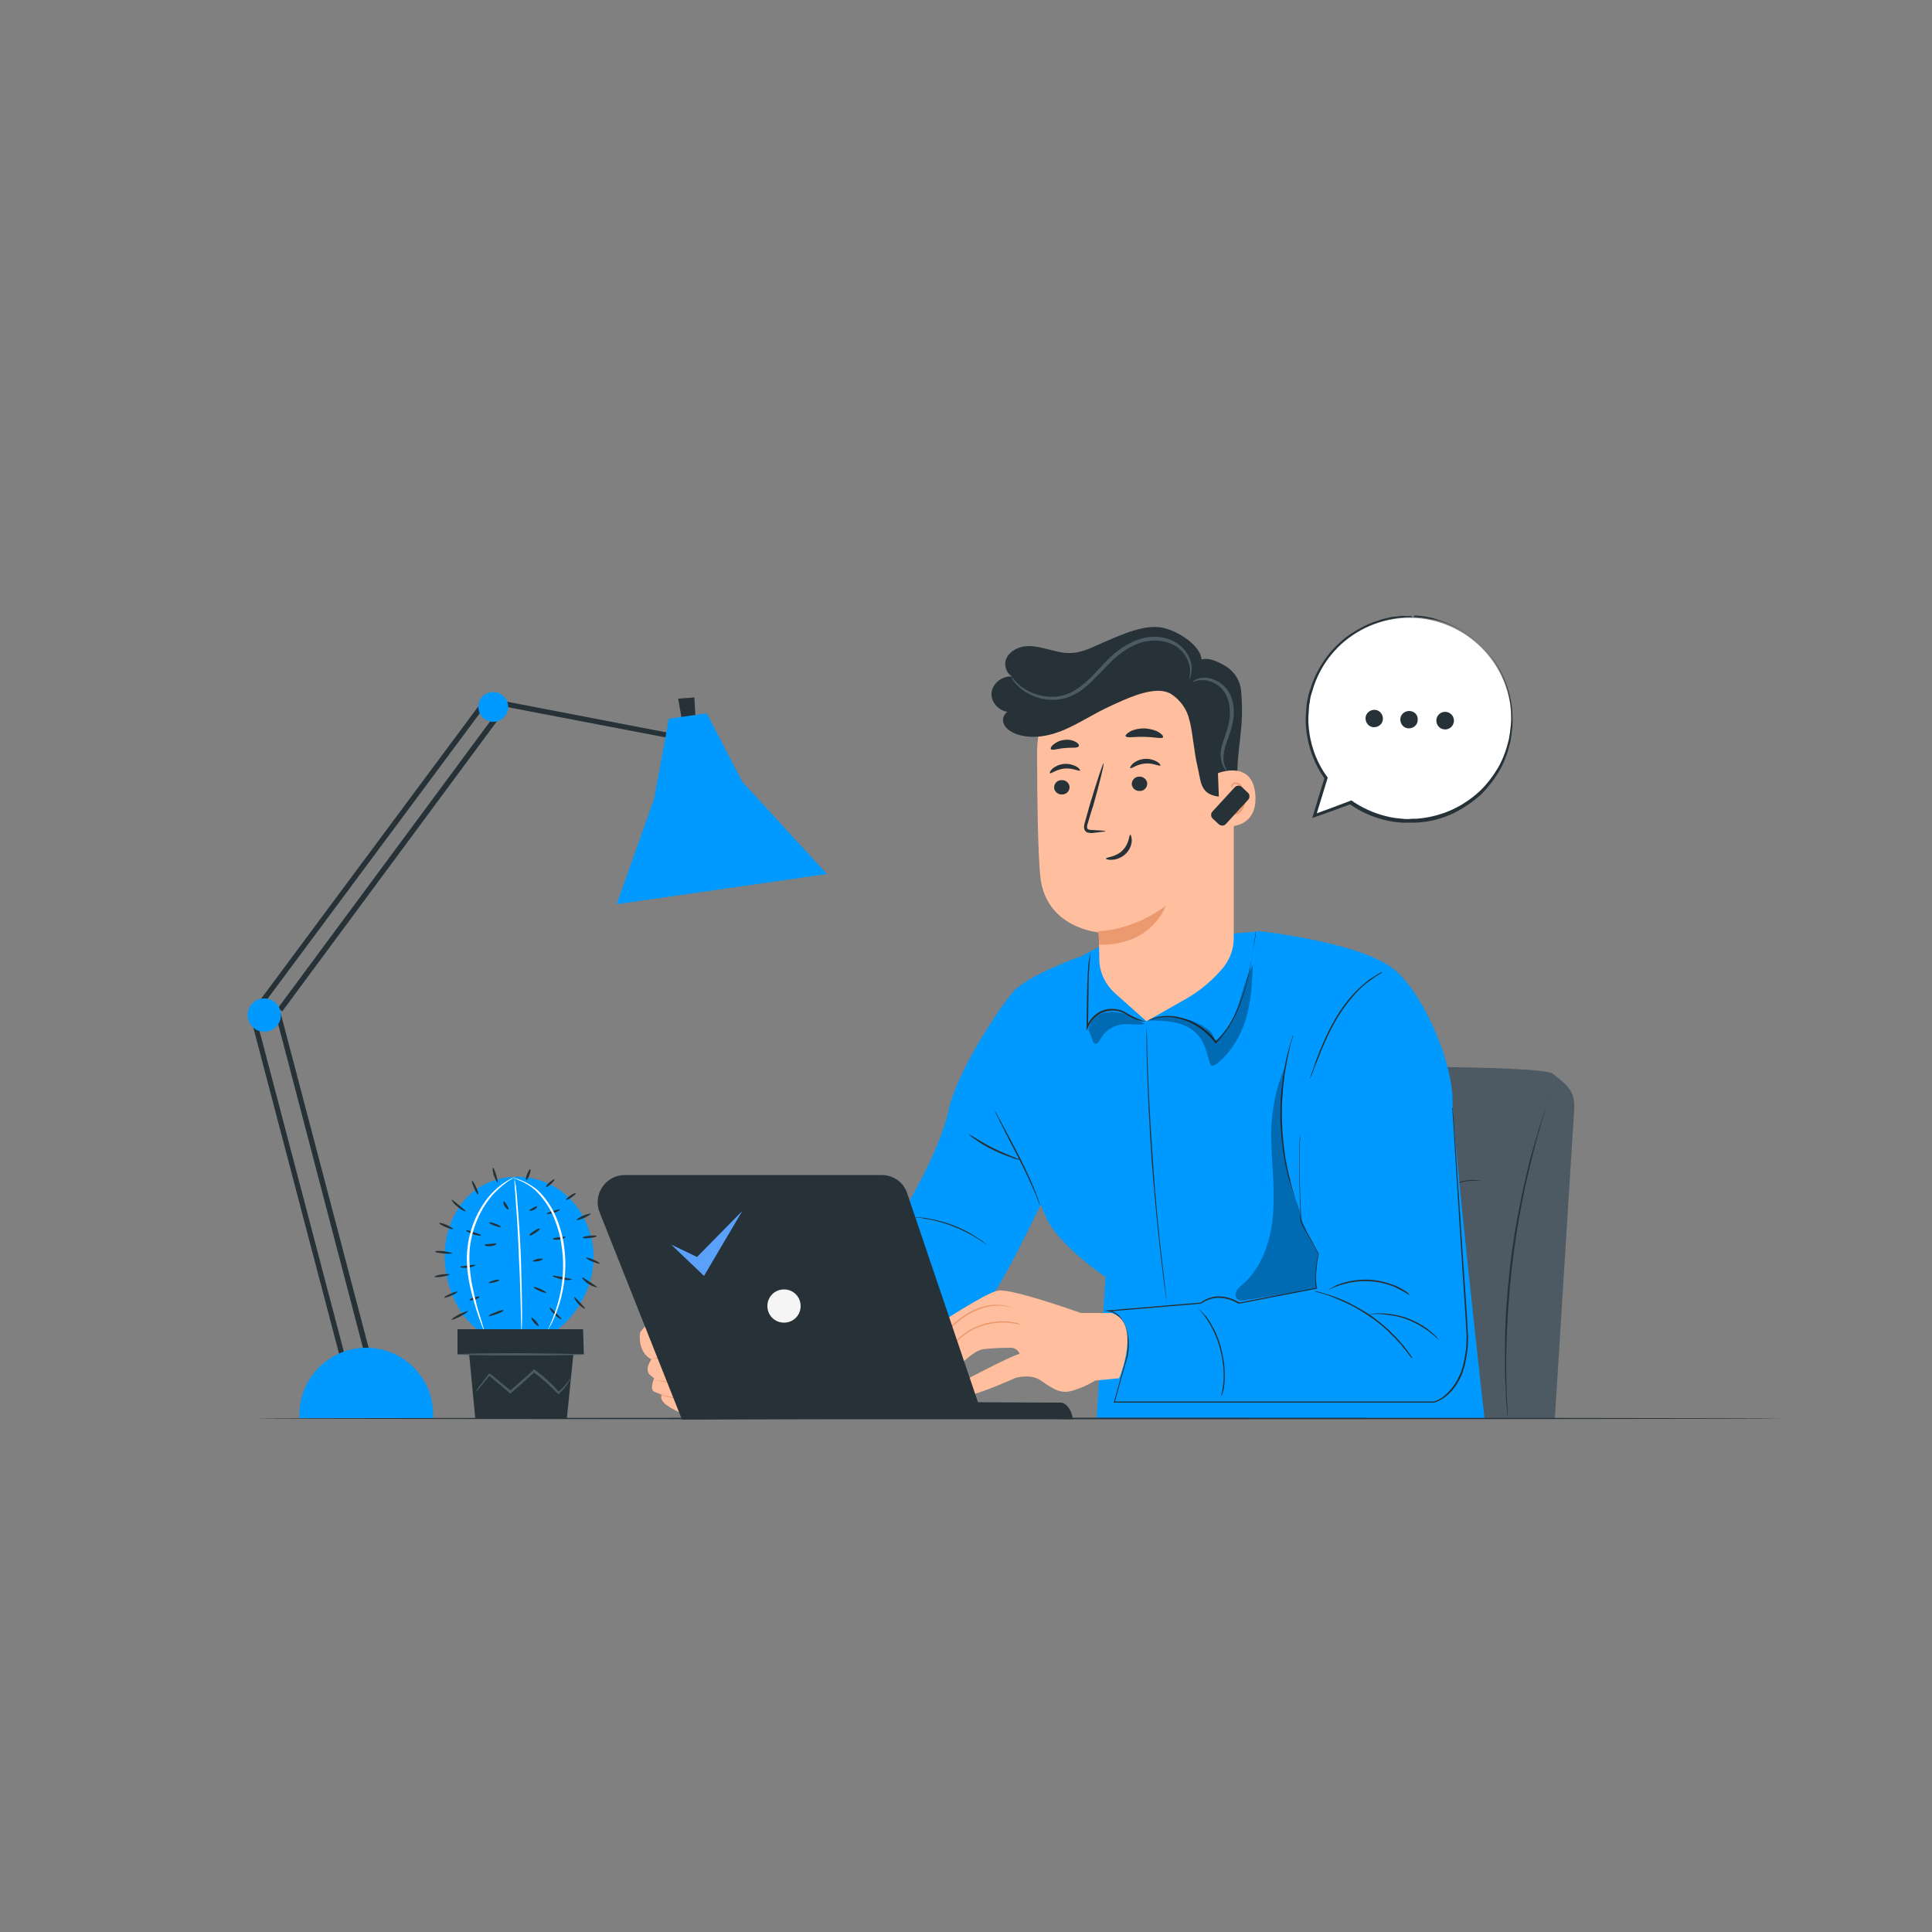 <?xml version="1.0" encoding="UTF-8"?> <!-- Generator: Adobe Illustrator 25.0.1, SVG Export Plug-In . SVG Version: 6.00 Build 0) --> <svg xmlns="http://www.w3.org/2000/svg" xmlns:xlink="http://www.w3.org/1999/xlink" x="0px" y="0px" viewBox="0 0 500 500" style="enable-background:new 0 0 500 500;" xml:space="preserve"><rect x="0" y="0" width="500" height="500" fill="#808080" stroke="none"/> <style type="text/css"> .st0{fill:#EFEFEF;} .st1{opacity:0.7;fill:#EFEFEF;} .st2{fill:#0099FF;} .st3{fill:none;stroke:#263238;stroke-width:0.827;stroke-miterlimit:10;} .st4{fill:#263238;} .st5{opacity:0.2;clip-path:url(#XMLID_4_);} .st6{fill:#FFFFFF;stroke:#263238;stroke-width:1.22;stroke-linecap:round;stroke-linejoin:round;stroke-miterlimit:10;} .st7{fill:#0099FF;stroke:#263238;stroke-width:1.22;stroke-linecap:round;stroke-linejoin:round;stroke-miterlimit:10;} .st8{opacity:0.2;clip-path:url(#XMLID_5_);} .st9{fill:none;stroke:#263238;stroke-width:1.22;stroke-linecap:round;stroke-linejoin:round;stroke-miterlimit:10;} .st10{fill:#EAEAEA;} .st11{fill:#DFDFDF;} .st12{fill:#F5F5F5;} .st13{opacity:0.5;} .st14{fill:#FAFAFA;} .st15{fill:#AA8776;} .st16{fill:#996552;} .st17{fill:#5697FB;} .st18{opacity:0.3;} .st19{opacity:0.2;} .st20{fill:#4D5A64;} .st21{opacity:0.4;} .st22{fill:#FFFFFF;} .st23{fill:#0E003B;} .st24{opacity:0.1;} .st25{fill:none;stroke:#263238;stroke-linecap:round;stroke-linejoin:round;stroke-miterlimit:10;} .st26{opacity:0.8;fill:#FFFFFF;} .st27{fill:none;stroke:#263238;stroke-linecap:round;stroke-linejoin:round;} .st28{fill:none;stroke:#263238;stroke-linecap:round;stroke-linejoin:round;stroke-dasharray:3.911,3.911;} .st29{fill:none;stroke:#263238;stroke-linecap:round;stroke-linejoin:round;stroke-dasharray:3.882,3.882;} .st30{fill:none;stroke:#263238;stroke-linecap:round;stroke-linejoin:round;stroke-dasharray:4.066,4.066;} .st31{fill:none;stroke:#263238;stroke-linecap:round;stroke-linejoin:round;stroke-miterlimit:10;stroke-dasharray:4,4;} .st32{fill:#FFFFFF;stroke:#263238;stroke-linecap:round;stroke-linejoin:round;stroke-miterlimit:10;} .st33{fill:#E8E8E8;} .st34{fill:#DDDDDD;} .st35{fill:#F7F8FF;} .st36{fill:#F1F2FD;} .st37{fill:#EAEBFC;} .st38{fill:#E3E5FB;} .st39{fill:#AEB2DE;} .st40{fill:#CCCFEE;} .st41{fill:url(#SVGID_1_);} .st42{fill:url(#SVGID_2_);} .st43{fill:url(#SVGID_3_);} .st44{fill:url(#SVGID_4_);} .st45{fill:url(#SVGID_5_);} .st46{fill:url(#SVGID_6_);} .st47{fill:url(#SVGID_7_);} .st48{fill:url(#SVGID_8_);} .st49{fill:url(#SVGID_9_);} .st50{fill:url(#SVGID_10_);} .st51{fill:url(#SVGID_11_);} .st52{fill:url(#SVGID_12_);} .st53{fill:url(#SVGID_13_);} .st54{fill:url(#SVGID_14_);} .st55{fill:url(#SVGID_15_);} .st56{fill:url(#SVGID_16_);} .st57{opacity:0.95;fill:#E3E5FB;enable-background:new ;} .st58{opacity:0.95;fill:#2E353A;enable-background:new ;} .st59{fill:url(#SVGID_17_);} .st60{fill:url(#SVGID_18_);} .st61{fill:url(#SVGID_19_);} .st62{fill:#525A64;} .st63{fill:#2E353A;} .st64{fill:url(#SVGID_20_);} .st65{fill:url(#SVGID_21_);} .st66{fill:url(#SVGID_22_);} .st67{fill:url(#SVGID_23_);} .st68{fill:#976DE9;} .st69{fill:#776DE9;} .st70{fill:#6675ED;} .st71{fill:url(#SVGID_24_);} .st72{fill:url(#SVGID_25_);} .st73{fill:#589CFB;} .st74{fill:url(#SVGID_26_);} .st75{fill:url(#SVGID_27_);} .st76{fill:#D7E9FD;} .st77{fill:#20366C;} .st78{fill:#FFBE9D;} .st79{fill:#EB996E;} .st80{fill:#5BA0FB;} </style> <g id="Background_Simple"> </g> <g id="Wallet"> </g> <g id="Card"> <g> <g> <g> <path class="st20" d="M309.8,285.1c0.8-5,5.2-8.8,10.3-8.8c22.2-0.3,78.7-0.8,81.8,1.6c3.8,3,5.8,4.5,5.5,9.3 c-0.3,4.4-5,79.9-5,79.9H296.5L309.8,285.1z"></path> </g> <g> <g> <path class="st4" d="M390.2,367.1c0,0,0-0.1,0-0.2c0-0.2,0-0.4-0.1-0.7c0-0.6-0.1-1.4-0.2-2.5c-0.1-1.1-0.2-2.4-0.2-4 c-0.1-1.6-0.2-3.3-0.2-5.3c0-1,0-2,0-3.1c0-1.1,0-2.2,0-3.3c0-2.3,0.1-4.8,0.2-7.4c0.3-5.2,0.8-10.9,1.6-16.8 c0.8-5.9,1.9-11.5,3-16.6c0.6-2.5,1.1-4.9,1.7-7.2c0.3-1.1,0.6-2.2,0.9-3.2c0.3-1,0.6-2,0.9-3c0.5-1.9,1.1-3.6,1.6-5.1 c0.5-1.5,0.9-2.8,1.3-3.8c0.4-1,0.6-1.8,0.8-2.4c0.1-0.3,0.2-0.5,0.2-0.6c0.1-0.1,0.1-0.2,0.1-0.2c0,0,0,0.1-0.1,0.2 c0,0.2-0.1,0.4-0.2,0.6c-0.2,0.6-0.5,1.4-0.8,2.4c-0.4,1-0.8,2.3-1.2,3.8c-0.5,1.5-1,3.2-1.5,5.1c-0.3,0.9-0.5,1.9-0.8,3 c-0.3,1-0.5,2.1-0.8,3.2c-0.6,2.2-1.1,4.6-1.7,7.2c-1.1,5.1-2.1,10.7-2.9,16.6c-0.8,5.9-1.3,11.6-1.6,16.8 c-0.1,2.6-0.3,5-0.3,7.3c0,1.2-0.1,2.3-0.1,3.3c0,1.1,0,2.1,0,3.1c0,2,0.1,3.7,0.1,5.3c0,1.6,0.1,2.9,0.2,4 c0.1,1.1,0.1,1.9,0.1,2.5c0,0.3,0,0.5,0,0.7C390.2,367,390.2,367.1,390.2,367.1z"></path> </g> </g> </g> <g> <g> <path class="st4" d="M330.7,314.3c0,0,0.1,0,0.2-0.1c0.1,0,0.3,0,0.5,0c0.4,0,1.1,0.3,1.5,0.9c0.5,0.6,0.6,1.7,0.2,2.6 c-0.2,0.5-0.6,0.9-1,1.2c-0.5,0.3-1,0.5-1.6,0.6c-0.6,0-1.2-0.1-1.7-0.4c-0.5-0.3-0.8-0.9-0.9-1.4c-0.2-1.1,0.2-2,0.8-2.5 c1.2-1,2.2-1,2.2-1C330.9,314.3,330.8,314.2,330.7,314.3c-0.1,0-0.3,0.1-0.5,0.2c-0.4,0.2-0.9,0.4-1.4,0.9 c-0.5,0.5-0.9,1.4-0.7,2.3c0.1,0.4,0.3,0.9,0.8,1.2c0.4,0.3,0.9,0.4,1.5,0.4c0.5,0,1.1-0.2,1.5-0.5c0.4-0.3,0.7-0.7,0.9-1.1 c0.4-0.8,0.4-1.8-0.1-2.4c-0.4-0.6-1-0.9-1.4-0.9C331,314.2,330.7,314.3,330.7,314.3z"></path> </g> <g> <path class="st4" d="M347.3,304.7c0,0.1-1.1-0.1-2.8,0c-1.7,0.2-4.1,0.8-6.3,2.3c-2.2,1.5-3.6,3.6-4.3,5.2 c-0.7,1.6-0.9,2.7-1,2.7c0,0,0-0.3,0.1-0.8c0.1-0.5,0.3-1.2,0.7-2c0.7-1.6,2.1-3.8,4.4-5.3c2.3-1.6,4.7-2.2,6.5-2.3 c0.9-0.1,1.6,0,2.1,0.1C347.1,304.6,347.3,304.7,347.3,304.7z"></path> </g> <g> <path class="st4" d="M316.6,324.3c0,0,0.1-0.2,0.2-0.5c0.2-0.3,0.5-0.8,0.9-1.3c0.9-1.1,2.4-2.3,4.4-3c2-0.7,4-0.6,5.3-0.3 c0.7,0.2,1.2,0.3,1.6,0.5c0.4,0.2,0.5,0.3,0.5,0.3c0,0.1-0.8-0.3-2.1-0.5c-1.3-0.2-3.2-0.3-5.2,0.4c-2,0.7-3.4,1.9-4.3,2.9 C317.1,323.6,316.7,324.4,316.6,324.3z"></path> </g> <g> <path class="st4" d="M337.1,327c0,0-0.5-0.2-1.1-0.8c-0.6-0.5-1.4-1.4-2.1-2.5c-0.7-1.1-1.1-2.1-1.4-2.9 c-0.2-0.8-0.3-1.3-0.3-1.3c0.1,0,0.6,2,1.9,4.1C335.5,325.6,337.2,326.9,337.1,327z"></path> </g> </g> <g> <g> <path class="st4" d="M366.5,315.2c0,0,0.1,0,0.2-0.1c0.1,0,0.3,0,0.5,0c0.4,0,1.1,0.3,1.5,0.9c0.5,0.6,0.6,1.7,0.2,2.6 c-0.2,0.5-0.6,0.9-1,1.2c-0.5,0.3-1,0.5-1.6,0.6c-0.6,0-1.2-0.1-1.7-0.4c-0.5-0.3-0.8-0.9-0.9-1.4c-0.2-1.1,0.2-2,0.8-2.5 c1.2-1,2.2-1,2.2-1C366.6,315.1,366.6,315.1,366.5,315.2c-0.1,0-0.3,0.1-0.5,0.2c-0.4,0.2-0.9,0.4-1.4,0.9 c-0.5,0.5-0.9,1.4-0.7,2.3c0.1,0.4,0.3,0.9,0.8,1.2c0.4,0.3,0.9,0.4,1.5,0.4c0.5,0,1.1-0.2,1.5-0.5c0.4-0.3,0.7-0.7,0.9-1.1 c0.4-0.8,0.4-1.8-0.1-2.4c-0.4-0.6-1-0.9-1.4-0.9C366.7,315.1,366.5,315.2,366.5,315.2z"></path> </g> <g> <path class="st4" d="M383.1,305.6c0,0.1-1.1-0.1-2.8,0c-1.7,0.2-4.1,0.8-6.3,2.3c-2.2,1.5-3.6,3.6-4.3,5.2 c-0.7,1.6-0.9,2.7-1,2.7c0,0,0-0.3,0.1-0.8c0.1-0.5,0.3-1.2,0.7-2c0.7-1.6,2.1-3.8,4.4-5.3c2.3-1.6,4.7-2.2,6.5-2.3 c0.9-0.1,1.6,0,2.1,0.1C382.8,305.5,383.1,305.5,383.1,305.6z"></path> </g> <g> <path class="st4" d="M352.4,325.2c0,0,0.1-0.2,0.2-0.5c0.2-0.3,0.5-0.8,0.9-1.3c0.9-1.1,2.4-2.3,4.4-3c2-0.7,4-0.6,5.3-0.3 c0.7,0.2,1.2,0.3,1.6,0.5c0.4,0.2,0.5,0.3,0.5,0.3c0,0.1-0.8-0.3-2.1-0.5c-1.3-0.2-3.2-0.3-5.2,0.4c-2,0.7-3.4,1.9-4.3,2.9 C352.8,324.5,352.4,325.3,352.4,325.2z"></path> </g> <g> <path class="st4" d="M372.9,327.9c0,0-0.5-0.2-1.1-0.8c-0.6-0.5-1.4-1.4-2.1-2.5c-0.7-1.1-1.1-2.1-1.4-2.9 c-0.2-0.8-0.3-1.3-0.3-1.3c0.1,0,0.6,2,1.9,4.1C371.3,326.5,372.9,327.8,372.9,327.9z"></path> </g> </g> </g> <g> <g> <g> <g> <g> <path class="st4" d="M94.7,349.6c-0.3,0-0.6-0.2-0.7-0.5L71.2,262c-0.1-0.4,0.1-0.7,0.5-0.8c0.4-0.1,0.7,0.1,0.8,0.5 l22.9,87.1c0.1,0.4-0.1,0.7-0.5,0.8C94.8,349.6,94.8,349.6,94.7,349.6z"></path> </g> </g> </g> <g> <g> <g> <path class="st4" d="M88.7,351.8c-0.3,0-0.6-0.2-0.7-0.5l-22.9-87.1c-0.1-0.4,0.1-0.7,0.5-0.8c0.4-0.1,0.7,0.1,0.8,0.5 l22.9,87.1c0.1,0.4-0.1,0.7-0.5,0.8C88.8,351.7,88.7,351.8,88.7,351.8z"></path> </g> </g> </g> <g> <g> <g> <polygon class="st4" points="67.9,260.3 66.8,259.5 125.5,180.5 179,190.8 178.8,192.1 126.1,182 "></polygon> </g> </g> </g> <g> <g> <g> <rect x="52.8" y="221.7" transform="matrix(0.595 -0.804 0.804 0.595 -137.745 171.447)" class="st4" width="97" height="1.4"></rect> </g> </g> </g> <g> <g> <g> <path class="st2" d="M124,184.2c0.7,2,2.9,3.1,4.9,2.4c2-0.7,3.1-2.9,2.4-4.9c-0.7-2-2.9-3.1-4.9-2.4 C124.4,179.9,123.3,182.1,124,184.2z"></path> </g> </g> </g> </g> </g> <g> <g> <polygon class="st4" points="176.5,186.4 175.5,180.8 179.7,180.5 180,185.9 "></polygon> </g> </g> <g> <g> <polyline class="st2" points="173.1,186 169.3,206.7 159.6,234 214,226.2 192.1,202.3 182.9,184.6 173.1,186 "></polyline> </g> </g> <g> <g> <g> <path class="st2" d="M64.1,262.7c0,2.4,1.9,4.3,4.3,4.3s4.3-1.9,4.3-4.3c0-2.4-1.9-4.3-4.3-4.3S64.1,260.3,64.1,262.7z"></path> </g> </g> </g> <g> <g> <g> <path class="st2" d="M77.5,367c0-0.3,0-0.6,0-0.9c0-9.5,7.7-17.3,17.3-17.3c9.5,0,17.3,7.7,17.3,17.3c0,0.3,0,0.6,0,0.9H77.5z"></path> </g> </g> </g> <g> <g> <path class="st78" d="M171.6,360.6c-0.2,0-1.1,1,0.2,2.4c1.3,1.5,9.1,5.5,10.5,3.1c1.4-2.4-2-4-2-4L171.6,360.6z"></path> <g> <g> <path class="st78" d="M180.1,358c0,0,8-0.9,11.3-0.5c3.6,0.5,7.3-1.3,9.6-3.8c2.2-2.5,2.8-5.7,2.8-5.7l5.1-3.6 c0,0,0.6-12.2-7.6-10.2l-9.5,0.3c0,0-18.6,3.1-21.5,5.4c0,0-3.5,3.4-4.5,4.7c-0.4,0.5-0.7,5.5,2.8,7.2c0,0-2.1,2.7-0.2,4.2 l0.9,0.7c0,0-1.2,2.7-0.1,3.4s10.1,3.5,12.6,1.7C184.4,360.2,181.5,358.2,180.1,358"></path> </g> </g> <g> <path class="st79" d="M170.1,351.5c0,0,0.4,0,1.1,0.1c0.7,0.1,1.7,0.2,2.9,0.3c0.6,0,1.3,0.1,2,0.1c0.7,0,1.5,0,2.3,0.1 c0.8,0.1,1.7,0.2,2.5,0.8c0.7,0.5,1.3,1.4,1.2,2.5c-0.1,0.5-0.4,1-0.7,1.3c-0.4,0.3-0.8,0.5-1.2,0.7c-0.9,0.3-1.7,0.4-2.5,0.5 c-1.6,0.1-3.1,0-4.3-0.1c-1.2-0.1-2.2-0.3-2.9-0.4c-0.7-0.1-1-0.2-1-0.2c0,0,0.4,0,1.1,0.1c0.7,0.1,1.7,0.2,2.9,0.3 c1.2,0.1,2.7,0.2,4.2,0c0.8-0.1,1.6-0.2,2.4-0.5c0.4-0.1,0.8-0.3,1.1-0.6c0.3-0.3,0.6-0.7,0.6-1.1c0.1-0.9-0.4-1.7-1.1-2.2 c-0.7-0.5-1.5-0.7-2.3-0.7c-0.8-0.1-1.6-0.1-2.3-0.1c-0.7,0-1.4-0.1-2-0.1c-1.2-0.1-2.2-0.3-2.9-0.4 C170.5,351.6,170.1,351.5,170.1,351.5z"></path> </g> <g> <path class="st79" d="M169.5,345.7c0,0,0.4,0,1,0.1c0.7,0.1,1.6,0.2,2.8,0.3c1.2,0.1,2.6,0.2,4.2,0.2c0.8,0,1.7,0,2.5,0.4 c0.4,0.2,0.8,0.6,1,1c0.2,0.5,0.2,1,0.1,1.4c-0.2,1-0.9,1.8-1.6,2.2c-0.8,0.5-1.6,0.7-2.4,0.8c-1.6,0.1-3.1-0.1-4.3-0.2 c-1.2-0.1-2.1-0.2-2.9-0.3c-0.7-0.1-1-0.1-1-0.2c0,0,0.4,0,1.1,0c0.7,0,1.7,0.1,2.9,0.2c1.2,0.1,2.7,0.3,4.2,0.1 c0.8-0.1,1.6-0.3,2.3-0.8c0.7-0.4,1.3-1.1,1.5-2c0.2-0.9-0.2-1.8-0.9-2.1c-0.7-0.4-1.6-0.3-2.4-0.4c-1.6,0-3.1-0.1-4.3-0.3 c-1.2-0.1-2.2-0.3-2.8-0.4C169.8,345.8,169.5,345.7,169.5,345.7z"></path> </g> <g> <path class="st79" d="M173.6,346.4c-0.1,0-0.3-0.7-0.7-1.5c-0.4-0.8-0.8-1.4-0.8-1.5c0.1-0.1,0.6,0.5,1.1,1.3 C173.6,345.6,173.7,346.4,173.6,346.4z"></path> </g> <g> <path class="st78" d="M198.2,334.8l-7.6-1c0,0-21.5-4.4-21.7-3.8c-0.2,0.6-1.3,0.8-0.5,3.1c0.8,2.3,13.2,4.3,13.7,5.1 c0.6,0.7,0.9,5,5.8,7c4.9,2,7.9,1.3,7.9,1.3"></path> <g> <path class="st79" d="M195.9,346.3c0,0-0.1,0-0.2,0c-0.1,0-0.3,0-0.5,0.1c-0.4,0-1.1,0.1-1.9,0c-0.8-0.1-1.8-0.2-3-0.5 c-1.1-0.3-2.4-0.7-3.7-1.5c-1.3-0.7-2.5-1.9-3.3-3.5c-0.4-0.8-0.7-1.7-1-2.5c0-0.1-0.1-0.2-0.1-0.3c0-0.1-0.1-0.1-0.2-0.1 c-0.2-0.1-0.4-0.2-0.7-0.2c-0.5-0.1-0.9-0.3-1.4-0.4c-1.9-0.5-3.9-1-5.9-1.6c-1-0.3-2.1-0.6-3.1-1c-0.5-0.2-1-0.4-1.5-0.7 c-0.2-0.1-0.5-0.3-0.7-0.5c-0.1-0.1-0.2-0.2-0.3-0.4c-0.1-0.1-0.1-0.3-0.1-0.4c-0.2-0.5-0.3-1.2-0.1-1.8 c0.1-0.3,0.3-0.6,0.5-0.8c0.1-0.1,0.2-0.2,0.2-0.3c0,0,0,0,0.1-0.1c0.1-0.1,0.1-0.1,0.1-0.1c0.1,0,0.1,0,0.1,0 c0.1,0,0.2,0,0.2,0c1.1,0.1,2.2,0.3,3.2,0.4c2.1,0.3,4.1,0.7,6,1.1c3.8,0.7,7.3,1.4,10.2,2c0.7,0.1,1.4,0.3,2.1,0.4 c0.7,0.1,1.3,0.2,1.9,0.3c1.2,0.2,2.2,0.3,3,0.4c0.8,0.1,1.4,0.2,1.9,0.3c0.2,0,0.4,0.1,0.5,0.1c0.1,0,0.2,0,0.2,0 c0,0-0.1,0-0.2,0c-0.1,0-0.3,0-0.5,0c-0.5-0.1-1.1-0.1-1.9-0.2c-0.8-0.1-1.8-0.2-3-0.4c-0.6-0.1-1.2-0.2-1.9-0.2 c-0.7-0.1-1.3-0.3-2.1-0.4c-2.9-0.6-6.4-1.2-10.2-2c-1.9-0.4-3.9-0.7-6-1.1c-1-0.2-2.1-0.4-3.2-0.4c-0.1,0-0.1,0-0.2,0 c0,0-0.1,0-0.1,0c0,0,0,0,0,0c0-0.1,0-0.1,0-0.1c0,0,0,0,0,0c0.3,0.1,0.1,0,0.1,0.1l0,0c-0.1,0.2-0.2,0.3-0.3,0.4 c-0.2,0.2-0.3,0.4-0.4,0.6c-0.1,0.5,0,1,0.1,1.6c0.1,0.3,0.2,0.5,0.3,0.7c0.2,0.2,0.4,0.3,0.6,0.5c0.5,0.3,1,0.5,1.5,0.7 c1,0.4,2,0.7,3.1,1c2,0.6,4,1.1,5.9,1.6c0.5,0.1,0.9,0.3,1.4,0.4c0.2,0.1,0.5,0.1,0.7,0.2c0.1,0,0.2,0.1,0.3,0.2 c0.1,0.1,0.1,0.2,0.2,0.3c0.3,0.9,0.6,1.7,1,2.5c0.8,1.5,2,2.7,3.2,3.4c1.3,0.7,2.5,1.1,3.7,1.5c1.1,0.3,2.1,0.5,2.9,0.6 c0.8,0.1,1.5,0.1,1.9,0.1c0.2,0,0.4,0,0.5,0C195.8,346.3,195.9,346.3,195.9,346.3z"></path> </g> </g> <g> <path class="st79" d="M177.8,357.6c0,0,0.3,0,0.8,0c0.5,0.1,1.2,0.2,2.1,0.6c0.4,0.2,0.9,0.4,1.3,0.8c0.4,0.3,0.9,0.8,1,1.5 c0.1,0.7-0.4,1.3-1,1.7c-0.6,0.4-1.3,0.4-2,0.4c-2.8-0.2-5.3-0.6-7-1c-0.9-0.2-1.6-0.5-2.1-0.6c-0.5-0.2-0.7-0.3-0.7-0.3 c0,0,0.3,0.1,0.8,0.2c0.5,0.1,1.2,0.3,2.1,0.5c1.8,0.4,4.2,0.8,7,0.9c0.7,0,1.3,0,1.9-0.4c0.5-0.3,0.9-0.9,0.8-1.4 c0-0.5-0.4-1-0.8-1.3c-0.4-0.3-0.8-0.6-1.2-0.8C178.9,357.7,177.8,357.7,177.8,357.6z"></path> </g> </g> <g> <path class="st2" d="M233.7,313.7c0,0,9.5-15.7,11.7-26c2.1-10.3,13.2-26.8,16.8-31c3.6-4.3,17.8-9.3,17.8-9.3l5.3-2.8L326,241 c0,0,27.1,2.9,35.3,10.3c8.2,7.5,14.6,24.6,14.6,33.2c0,8.6,8.3,82.7,8.3,82.7l-100.4-0.1l2.3-36.6c0,0-12.1-8.2-15.3-15.3 c-3.2-7.1-1.4-3.6-1.4-3.6s-11.4,24.2-15.3,27.1c-3.9,2.9-49.5,16.9-49.5,16.9l-6.2-23.9L233.7,313.7z"></path> </g> <g> <path class="st2" d="M352.3,254.3c-1.1,0.3-14.7,35.5-15.7,38.7c-1,3.2,0,23.3,0,23.3l4.5,8.3c0,0-1.3,6.1-0.3,8.9l-20.1,3.8 c0,0-5.1-3.5-9.9,0l-23.8,2c0,0,7,0.1,4.9,10.8c-2,10.5-3.6,12.8-3.6,12.8l83.5-1.9c0,0,9.3-0.5,7.9-18.3 c-1.4-17.8-5.4-67-5.4-67S368.2,249.4,352.3,254.3z"></path> </g> <g> <g> <path class="st4" d="M336.4,313.5c0,0-0.1-0.1-0.2-0.4c-0.1-0.3-0.3-0.7-0.5-1.3c-0.2-0.5-0.5-1.2-0.7-2 c-0.3-0.8-0.6-1.7-0.9-2.7c-0.3-1-0.6-2.1-0.9-3.3c-0.3-1.2-0.6-2.5-0.8-3.9c-0.5-2.8-0.8-5.8-1-9.1c-0.1-3.2,0-6.3,0.3-9.1 c0.2-1.4,0.3-2.7,0.5-3.9c0.1-0.6,0.2-1.2,0.3-1.8c0.1-0.6,0.2-1.1,0.3-1.6c0.2-1,0.5-2,0.7-2.8c0.2-0.8,0.4-1.5,0.6-2.1 c0.2-0.5,0.3-1,0.4-1.3c0.1-0.3,0.2-0.4,0.2-0.4c0,0,0,0.2-0.1,0.5c-0.1,0.3-0.2,0.8-0.4,1.3c-0.2,0.6-0.4,1.3-0.5,2.1 c-0.2,0.8-0.4,1.7-0.6,2.8c-0.1,0.5-0.2,1.1-0.3,1.6c-0.1,0.6-0.2,1.2-0.3,1.8c-0.2,1.2-0.3,2.5-0.5,3.9 c-0.2,2.8-0.4,5.8-0.2,9.1c0.1,3.2,0.5,6.3,0.9,9c0.3,1.4,0.5,2.7,0.8,3.9c0.3,1.2,0.6,2.3,0.8,3.3c0.3,1,0.6,1.9,0.8,2.7 c0.2,0.8,0.5,1.5,0.7,2c0.2,0.5,0.3,1,0.4,1.3C336.4,313.3,336.4,313.5,336.4,313.5z"></path> </g> </g> <g> <g> <path class="st4" d="M365.5,351.6c0,0-0.1-0.1-0.2-0.2c-0.2-0.2-0.3-0.4-0.6-0.7c-0.2-0.3-0.5-0.7-0.9-1.2 c-0.4-0.4-0.8-1-1.2-1.5c-0.5-0.5-1-1.1-1.6-1.7c-0.6-0.6-1.2-1.2-1.9-1.9c-1.4-1.3-3-2.6-4.8-3.8c-1.8-1.2-3.6-2.3-5.3-3.1 c-0.9-0.4-1.7-0.8-2.4-1.1c-0.8-0.3-1.5-0.6-2.2-0.9c-0.7-0.3-1.3-0.4-1.8-0.6c-0.5-0.2-1-0.3-1.4-0.4c-0.4-0.1-0.6-0.2-0.9-0.3 c-0.2-0.1-0.3-0.1-0.3-0.1c0,0,0.1,0,0.3,0c0.2,0.1,0.5,0.1,0.9,0.2c0.4,0.1,0.9,0.2,1.4,0.4c0.5,0.2,1.2,0.3,1.9,0.6 c0.7,0.2,1.4,0.5,2.2,0.8c0.8,0.3,1.6,0.7,2.5,1.1c1.7,0.9,3.5,1.9,5.4,3.1c1.8,1.3,3.4,2.6,4.8,3.9c0.7,0.7,1.3,1.3,1.9,1.9 c0.6,0.6,1.1,1.2,1.6,1.8c0.5,0.5,0.9,1.1,1.2,1.5c0.4,0.5,0.6,0.9,0.9,1.2c0.2,0.3,0.4,0.6,0.5,0.8 C365.4,351.5,365.5,351.6,365.5,351.6z"></path> </g> </g> <g> <g> <path class="st4" d="M372.5,346.9c0,0-0.8-0.8-2.2-1.9c-0.7-0.6-1.6-1.2-2.6-1.8c-1-0.6-2.2-1.2-3.5-1.7c-1.3-0.5-2.5-0.8-3.7-1 c-1.2-0.2-2.2-0.3-3.1-0.4c-1.8-0.1-2.9,0.1-2.9,0c0,0,0.3-0.1,0.8-0.1c0.3,0,0.6-0.1,0.9-0.1c0.4,0,0.8,0,1.2,0 c0.9,0,2,0.1,3.2,0.3c1.2,0.2,2.5,0.5,3.8,1c1.3,0.5,2.5,1.1,3.5,1.7c1,0.6,1.9,1.3,2.6,1.9c0.4,0.3,0.6,0.6,0.9,0.8 c0.3,0.2,0.5,0.5,0.6,0.7C372.4,346.7,372.5,346.9,372.5,346.9z"></path> </g> </g> <g> <g> <path class="st4" d="M364.8,335.2c0,0.1-1-0.7-2.8-1.6c-0.5-0.2-0.9-0.5-1.5-0.7c-0.5-0.2-1.1-0.4-1.8-0.6 c-1.3-0.4-2.7-0.6-4.2-0.7c-1.5-0.1-3,0-4.3,0.2c-0.7,0.1-1.3,0.2-1.8,0.4c-0.6,0.1-1.1,0.3-1.6,0.4c-1.9,0.6-3,1.3-3,1.2 c0,0,0.3-0.2,0.8-0.5c0.2-0.1,0.6-0.3,0.9-0.5c0.4-0.2,0.8-0.4,1.3-0.5c0.5-0.2,1-0.4,1.6-0.5c0.6-0.2,1.2-0.3,1.9-0.4 c1.3-0.2,2.8-0.3,4.4-0.2c1.5,0.1,3,0.4,4.3,0.8c0.6,0.2,1.2,0.4,1.8,0.6c0.6,0.2,1.1,0.5,1.5,0.7c0.5,0.2,0.8,0.5,1.2,0.7 c0.3,0.2,0.6,0.4,0.9,0.6C364.6,335,364.8,335.1,364.8,335.2z"></path> </g> </g> <g> <g> <path class="st4" d="M316,361.5c-0.1,0,0.4-1.3,0.6-3.6c0.1-1.1,0.1-2.5,0-3.9c-0.1-1.5-0.4-3.1-0.8-4.7c-0.4-1.7-1-3.2-1.6-4.5 c-0.6-1.3-1.3-2.5-1.9-3.4c-1.3-1.9-2.3-2.8-2.3-2.8c0,0,0.3,0.2,0.7,0.6c0.2,0.2,0.5,0.5,0.8,0.8c0.1,0.2,0.3,0.4,0.5,0.5 c0.2,0.2,0.3,0.4,0.5,0.7c0.7,0.9,1.3,2.1,2,3.4c0.6,1.4,1.2,2.9,1.6,4.6c0.4,1.7,0.7,3.3,0.8,4.8c0.1,1.5,0.1,2.8,0,4 c0,0.3-0.1,0.5-0.1,0.8c0,0.2-0.1,0.5-0.1,0.7c-0.1,0.4-0.2,0.8-0.3,1.1C316.1,361.2,316,361.5,316,361.5z"></path> </g> </g> <g> <g> <path class="st4" d="M302,337.4c0,0,0-0.1,0-0.2c0-0.1-0.1-0.3-0.1-0.5c-0.1-0.5-0.2-1.2-0.3-2.1c-0.3-1.8-0.6-4.5-1-7.8 c-0.8-6.6-1.7-15.7-2.5-25.8c-0.7-10.1-1.1-19.3-1.3-25.9c-0.1-3.3-0.1-6-0.1-7.9c0-0.9,0-1.6,0-2.1c0-0.2,0-0.4,0-0.6 c0-0.1,0-0.2,0-0.2c0,0,0,0.1,0,0.2c0,0.1,0,0.3,0,0.6c0,0.5,0,1.2,0.1,2.1c0.1,1.9,0.1,4.6,0.2,7.9c0.2,6.6,0.7,15.8,1.4,25.9 c0.7,10.1,1.6,19.2,2.4,25.8c0.4,3.3,0.7,5.9,0.9,7.8c0.1,0.9,0.2,1.6,0.2,2.1c0,0.2,0,0.4,0.1,0.6 C302,337.3,302,337.4,302,337.4z"></path> </g> </g> <g> <g> <path class="st4" d="M269.2,312.1c0,0-0.2-0.3-0.4-1c-0.3-0.6-0.6-1.6-1.1-2.7c-1-2.3-2.4-5.4-4.1-8.7c-1.7-3.3-3.3-6.3-4.4-8.6 c-0.6-1.1-1-2-1.3-2.6c-0.3-0.6-0.5-1-0.4-1c0,0,0.2,0.3,0.5,0.9c0.4,0.7,0.8,1.5,1.4,2.6c1.2,2.2,2.8,5.2,4.5,8.5 c1.7,3.4,3.1,6.5,4,8.8c0.5,1.2,0.8,2.1,1,2.7C269.1,311.7,269.2,312.1,269.2,312.1z"></path> </g> </g> <g> <g> <path class="st4" d="M264,300.2c0,0-0.2,0-0.6-0.1c-0.4-0.1-0.9-0.2-1.5-0.5c-1.3-0.4-3.1-1.1-4.9-2c-1.9-0.9-3.5-1.9-4.6-2.7 c-0.6-0.4-1-0.7-1.3-1c-0.3-0.2-0.5-0.4-0.4-0.4c0,0,0.7,0.4,1.9,1.1c1.1,0.7,2.8,1.7,4.6,2.6c1.8,0.9,3.6,1.6,4.8,2.1 C263.3,299.9,264.1,300.1,264,300.2z"></path> </g> </g> <g> <g> <path class="st4" d="M255.4,322.1c0,0-0.3-0.1-0.7-0.4c-0.4-0.3-1.1-0.7-1.8-1.2c-1.6-1-3.8-2.2-6.5-3.2c-2.6-1-5.1-1.6-7-1.9 c-0.9-0.2-1.7-0.3-2.2-0.3c-0.5-0.1-0.8-0.1-0.8-0.1c0,0,0.3,0,0.8,0c0.5,0,1.3,0.1,2.2,0.2c1.8,0.3,4.4,0.8,7,1.8 c2.7,1,4.9,2.2,6.5,3.3c0.8,0.5,1.4,0.9,1.8,1.3C255.2,321.9,255.4,322.1,255.4,322.1z"></path> </g> </g> <g> <g> <path class="st4" d="M324.9,241c0,0,0,0.2,0,0.5c0,0.4-0.1,0.9-0.2,1.5c-0.2,1.3-0.4,3.2-0.8,5.5c-0.4,2.3-0.9,5-1.8,8 c-0.9,3-2.1,6.2-4,9.2c-1,1.6-2.2,3-3.4,4.3l-0.1,0.1l-0.1-0.2c-1.7-2.3-3.9-4-6.1-5.1c-1.1-0.6-2.2-0.9-3.2-1.2 c-1-0.2-2-0.4-2.9-0.4c-1.8,0-3.2,0.3-4.2,0.6c-0.9,0.3-1.4,0.6-1.4,0.5c0,0,0.1-0.1,0.4-0.2c0.2-0.1,0.6-0.3,1.1-0.5 c0.9-0.4,2.4-0.7,4.2-0.7c0.9,0,1.9,0.1,3,0.4c1,0.3,2.2,0.6,3.3,1.2c2.2,1.1,4.5,2.8,6.2,5.1l-0.2,0c1.2-1.3,2.3-2.7,3.3-4.2 c1.9-3,3.1-6.2,4-9.1c0.9-2.9,1.4-5.7,1.9-7.9c0.4-2.3,0.7-4.2,0.9-5.4c0.1-0.6,0.2-1.1,0.2-1.5 C324.9,241.2,324.9,241,324.9,241z"></path> </g> </g> <g> <g> <path class="st4" d="M296.6,264.4c0,0-0.1,0-0.4,0c-0.2,0-0.6-0.1-1-0.2c-0.9-0.2-2.1-0.7-3.5-1.5c-0.7-0.4-1.4-0.8-2.3-1 c-0.9-0.2-1.9-0.2-2.9,0c-2,0.4-4,2-4.9,4.2l-0.4,0.9l0-1c0-0.2,0-0.5,0-0.8c0.1-5.1,0.1-9.7,0.3-13c0.1-1.7,0.2-3,0.4-3.9 c0.1-0.5,0.1-0.8,0.2-1.1c0.1-0.2,0.1-0.4,0.1-0.4c0,0-0.1,0.5-0.1,1.4c-0.1,0.9-0.2,2.3-0.3,3.9c-0.1,3.3-0.1,7.9-0.2,13 c0,0.3,0,0.5,0,0.8l-0.3-0.1c0.9-2.4,3-4,5.1-4.4c2.1-0.4,4.1,0.2,5.4,1.1c1.4,0.8,2.5,1.3,3.4,1.6 C296.2,264.4,296.6,264.4,296.6,264.4z"></path> </g> </g> <g> <g> <g> <g> <g> <g> <g> <g> <g> <g> <g> <g> <g> <path class="st78" d="M319.3,193.5l0,49.3c0,2.8-1,5.5-2.8,7.7l0,0c-2.8,3.3-6.1,6.1-9.9,8.2l-9.9,5.6l-8.2-7.3 c-2.4-2.2-3.9-5.2-4-8.5c-0.1-3.6-0.1-7.2-0.1-7.2s-13.9-1-15.2-14.7c-0.6-6.5-0.8-19.7-0.8-31.9 c0-13.9,10.6-25.6,24.5-26.7l0.4,0C307.5,167.5,319.3,179.1,319.3,193.5z"></path> </g> </g> </g> </g> </g> </g> </g> </g> <g> <g> <g> <g> <g> <g> <g> <g> <path class="st79" d="M284.2,241c0,0,8.8,0,17.5-6.6c0,0-3.4,10.3-17.2,10.1L284.2,241z"></path> </g> </g> </g> </g> </g> </g> </g> </g> </g> </g> </g> <g> <g> <g> <g> <g> <g> <g> <g> <g> <g> <g> <g> <g> <g> <path class="st4" d="M272.8,203.8c0,1,1,1.9,2.1,1.8c1.1,0,1.9-0.9,1.9-1.9c0-1-1-1.9-2.1-1.8 C273.6,201.9,272.8,202.8,272.8,203.8z"></path> </g> </g> </g> </g> </g> </g> </g> </g> <g> <g> <g> <g> <g> <g> <g> <g> <g> <path class="st4" d="M271.7,200.1c0.3,0.2,1.7-1,3.8-1.2c2.1-0.2,3.8,0.8,4,0.5c0.1-0.1-0.2-0.6-0.9-1 c-0.7-0.4-1.9-0.8-3.2-0.7c-1.3,0.1-2.4,0.7-3,1.2C271.8,199.5,271.6,200,271.7,200.1z"></path> </g> </g> </g> </g> </g> </g> </g> </g> </g> </g> <g> <g> <g> <g> <g> <g> <g> <g> <g> <path class="st4" d="M292.9,202.9c0,1,1,1.9,2.1,1.8c1.1,0,1.9-0.9,1.9-1.9c0-1-1-1.9-2.1-1.8 C293.7,201,292.9,201.9,292.9,202.9z"></path> </g> </g> </g> </g> </g> </g> </g> </g> <g> <g> <g> <g> <g> <g> <g> <g> <g> <path class="st4" d="M292.5,198.8c0.3,0.2,1.7-1,3.8-1.2c2.1-0.2,3.8,0.8,4,0.5c0.1-0.1-0.2-0.6-0.9-1 c-0.7-0.4-1.9-0.8-3.2-0.7c-1.3,0.1-2.4,0.7-3,1.2C292.6,198.2,292.4,198.7,292.5,198.8z"></path> </g> </g> </g> </g> </g> </g> </g> </g> </g> </g> <g> <g> <g> <g> <g> <g> <g> <g> <g> <path class="st4" d="M286.1,215.1c0-0.1-1.3-0.2-3.5-0.3c-0.5,0-1.1-0.1-1.2-0.4c-0.2-0.4,0-1,0.2-1.6 c0.4-1.3,0.8-2.8,1.3-4.2c1.7-6,2.9-11,2.7-11c-0.2-0.1-1.8,4.8-3.6,10.8c-0.4,1.5-0.8,2.9-1.2,4.3 c-0.2,0.6-0.4,1.4-0.1,2.1c0.2,0.4,0.6,0.7,1,0.7c0.4,0.1,0.7,0.1,0.9,0.1C284.8,215.3,286.2,215.2,286.1,215.1z"></path> </g> </g> </g> </g> </g> </g> </g> </g> </g> <g> <g> <g> <g> <g> <g> <g> <g> <g> <path class="st4" d="M292.5,216c-0.3,0-0.2,2.3-2,4.1c-1.8,1.8-4.3,1.7-4.3,2.1c0,0.1,0.6,0.4,1.6,0.3 c1,0,2.5-0.5,3.6-1.6c1.1-1.1,1.5-2.5,1.5-3.4C292.9,216.6,292.6,216,292.5,216z"></path> </g> </g> </g> </g> </g> </g> </g> </g> </g> </g> </g> </g> <g> <g> <g> <g> <g> <g> <g> <g> <path class="st4" d="M291.3,190.5c0.3,0.6,2.3,0.1,4.8,0.2c2.5,0,4.6,0.6,4.9,0.1c0.1-0.3-0.3-0.8-1.1-1.3 c-0.8-0.5-2.2-0.9-3.7-1c-1.5,0-2.8,0.3-3.7,0.8C291.6,189.8,291.2,190.3,291.3,190.5z"></path> </g> </g> </g> </g> </g> </g> </g> </g> <g> <g> <g> <g> <g> <g> <g> <g> <path class="st4" d="M272,193.9c0.4,0.4,1.8-0.2,3.6-0.3c1.7-0.2,3.3,0.1,3.6-0.5c0.1-0.3-0.1-0.7-0.8-1.1 c-0.7-0.4-1.8-0.7-3-0.5c-1.2,0.1-2.2,0.7-2.8,1.2C272,193.2,271.8,193.7,272,193.9z"></path> </g> </g> </g> </g> </g> </g> </g> </g> </g> </g> <g> <g> <path class="st4" d="M303.1,179.6C303.1,179.6,303.2,179.6,303.1,179.6c2.4,1.6,4.1,4,4.7,6.7c0,0.1,0,0.2,0.1,0.3 c0.9,3.9,1.1,7.9,2,11.7c0.9,3.9,0.7,6.8,4.6,7.7c2.4,0.6,4.5-0.8,5.4-2.2c0.3-0.5,0.3-1.2,0.3-1.8c-0.1-9.5,1.9-13.2,1-23.1 c-0.2-2.7-1.7-5.1-4-6.5c-2.2-1.3-4.9-2.6-7.1-1.4c-2.2,1.3-4.8,5.8-6.5,7.8"></path> </g> </g> <g> <g> <g> <g> <g> <g> <g> <g> <g> <path class="st78" d="M315.2,200.1c0.2-0.1,9.2-3.6,9.7,5.9c0.5,9.4-9.1,8-9.1,7.7 C315.7,213.3,315.2,200.1,315.2,200.1z"></path> </g> </g> </g> </g> </g> </g> </g> </g> <g> <g> <g> <g> <g> <g> <g> <g> <g> <path class="st79" d="M318.4,209.9c0,0,0.2,0.1,0.5,0.2c0.3,0.1,0.7,0.2,1.2,0c1-0.4,1.7-2,1.7-3.7 c0-0.9-0.2-1.7-0.6-2.3c-0.3-0.7-0.8-1.1-1.3-1.2c-0.5-0.1-0.8,0.2-0.9,0.5c-0.1,0.3,0,0.5-0.1,0.5 c0,0-0.2-0.1-0.2-0.5c0-0.2,0.1-0.4,0.3-0.6c0.2-0.2,0.5-0.3,0.9-0.3c0.7,0,1.4,0.6,1.8,1.4c0.4,0.7,0.7,1.6,0.7,2.6 c0,1.9-0.8,3.7-2.2,4.2c-0.7,0.2-1.2,0-1.5-0.2C318.5,210.1,318.4,209.9,318.4,209.9z"></path> </g> </g> </g> </g> </g> </g> </g> </g> </g> </g> <g> <g> <path class="st4" d="M310.6,172.4c2-4-4.8-8.8-9.5-9.9s-10.7,1.7-15.2,3.6c-2.8,1.2-5.6,2.8-8.7,2.9c-2.1,0.1-4.1-0.5-6.1-1 c-2-0.5-4.1-1-6.1-0.7c-2,0.3-4.1,1.6-4.7,3.5c-0.6,2,0.7,4.5,2.8,4.6c-2.7-1.2-6.3,1-6.5,4c-0.2,3,3.1,5.6,6,4.7 c-1.4-0.9-3.3,0.9-3,2.6c0.3,1.7,1.9,2.7,3.5,3.3c4.1,1.4,8.6,0.5,12.5-1.2c3.9-1.7,7.5-4.1,11.4-5.9c3.9-1.8,10.4-5,14.6-3.9 c3.1,0.8,5.4,4.2,7,3.3c1.6-0.9,2.4-2.7,2.6-4.5C311.4,176,311,174.2,310.6,172.4"></path> </g> </g> <g> <g> <g> <path class="st20" d="M261.9,175.3c0.1-0.1,0.5,0.7,1.6,1.7c1.1,1,2.9,2.3,5.5,2.9c2.5,0.7,5.9,0.7,8.9-1.1 c3.1-1.7,5.6-4.8,8.5-7.8c2.9-3,6.5-5.3,10.1-6c3.7-0.7,7.2,0.4,9.3,2.4c2.1,2,2.7,4.4,2.6,5.9c0,0.8-0.2,1.4-0.3,1.8 c-0.1,0.4-0.2,0.6-0.3,0.6c-0.1,0,0.2-0.8,0.2-2.3c-0.1-1.4-0.7-3.7-2.7-5.4c-1.9-1.7-5.2-2.7-8.7-2 c-3.4,0.6-6.8,2.9-9.6,5.8c-2.9,2.9-5.5,6.1-8.7,7.8c-3.3,1.8-6.9,1.8-9.5,1c-2.7-0.8-4.5-2.2-5.6-3.3 c-0.5-0.6-0.9-1-1.1-1.4C261.9,175.5,261.8,175.3,261.9,175.3z"></path> </g> </g> </g> <g> <g> <g> <path class="st20" d="M317.5,199.5c0,0-0.4-0.2-0.8-0.9c-0.4-0.7-0.8-1.9-0.8-3.4c0-3,2.4-6.5,2.4-10.7 c0-2.1-0.5-4.1-1.5-5.5c-1-1.5-2.5-2.3-3.7-2.7c-1.3-0.4-2.4-0.3-3.2-0.2c-0.7,0.2-1.1,0.4-1.2,0.3c0,0,0.3-0.4,1.1-0.7 c0.8-0.3,2-0.5,3.5-0.1c1.4,0.4,3.1,1.2,4.3,2.9c1.2,1.6,1.8,3.8,1.7,6c0,2.2-0.7,4.3-1.3,6.1c-0.7,1.8-1.2,3.3-1.3,4.7 C316.3,198,317.7,199.4,317.5,199.5z"></path> </g> </g> </g> </g> </g> <g> <path class="st4" d="M315.4,213.3l-1.5-1.4c-0.6-0.5-0.6-1.4-0.1-1.9l5.7-6.2c0.5-0.6,1.4-0.6,1.9-0.1l1.5,1.4 c0.6,0.5,0.6,1.4,0.1,1.9l-5.7,6.2C316.8,213.8,316,213.8,315.4,213.3z"></path> </g> <g> <g> <path class="st4" d="M376,286.6c0,0,0,0.1,0,0.4c0,0.3,0,0.6,0.1,1.1c0.1,1,0.2,2.4,0.3,4.3c0.3,3.8,0.6,9.3,1.1,16.3 c0.5,7,1,15.5,1.7,25.2c0.2,2.4,0.3,4.9,0.5,7.5c0.1,1.3,0.1,2.6,0.2,3.9c0.1,0.7,0,1.3,0,2c0,0.7,0,1.4-0.1,2 c-0.1,0.7-0.2,1.4-0.3,2c-0.1,0.7-0.3,1.4-0.4,2c-0.2,0.7-0.4,1.3-0.6,2c-0.3,0.6-0.5,1.3-0.9,1.9c-1.3,2.5-3.4,4.8-6.4,5.8l0,0 h0c-18.8,0-40.2,0-62.9,0c-6.8,0-13.4,0-19.9,0l-0.2,0l0.1-0.2c0.6-2.2,1.2-4.3,1.8-6.5c0.3-1.1,0.6-2.1,0.9-3.2 c0.3-1.1,0.6-2.1,0.7-3.2c0.3-2.1,0.1-4.3-0.6-6.3c-0.3-1-0.8-1.9-1.5-2.7c-0.7-0.8-1.6-1.4-2.6-1.5l-1.3-0.2l1.3-0.1 c8.3-0.7,16.3-1.4,23.8-2l-0.1,0c1.5-1.1,3.3-1.7,5.1-1.6c1.8,0.1,3.5,0.7,5,1.6l-0.1,0c7.3-1.4,14-2.7,20.1-3.8l-0.1,0.2 c-0.3-0.8-0.3-1.6-0.3-2.4c0-0.8,0-1.5,0.1-2.3c0.1-1.5,0.3-2.9,0.6-4.3l0,0.1c-1.6-3-3.1-5.8-4.5-8.3l0,0l0,0 c-0.3-7.4-0.4-13.3-0.4-17.2c0-2,0.1-3.5,0.2-4.6c0.1-0.5,0.1-0.9,0.2-1.2c0.1-0.3,0.1-0.4,0.1-0.4s0,0.1-0.1,0.4 c-0.1,0.3-0.1,0.6-0.1,1.2c-0.1,1-0.2,2.6-0.2,4.5c0,4,0.1,9.8,0.5,17.2l0,0c1.4,2.5,2.9,5.3,4.5,8.3l0,0l0,0 c-0.3,1.4-0.5,2.8-0.6,4.3c-0.1,0.7-0.1,1.5-0.1,2.3c0,0.8,0.1,1.6,0.3,2.3l0,0.1l-0.1,0c-6.1,1.2-12.9,2.5-20.1,3.9l-0.1,0 l-0.1,0c-1.4-0.9-3.1-1.4-4.8-1.5c-1.7-0.1-3.5,0.5-4.9,1.5l0,0l0,0c-7.5,0.6-15.4,1.3-23.8,2l0-0.3c1.1,0.2,2.1,0.8,2.8,1.6 c0.7,0.8,1.2,1.8,1.6,2.8c0.7,2.1,0.9,4.3,0.6,6.5c-0.1,1.1-0.5,2.2-0.8,3.2c-0.3,1.1-0.6,2.1-0.9,3.2c-0.6,2.1-1.2,4.3-1.8,6.5 l-0.2-0.2c6.5,0,13.2,0,19.9,0c22.7,0,44.1,0,62.9,0l0,0c1.4-0.4,2.6-1.3,3.6-2.3c1-1,1.9-2.2,2.5-3.4c0.3-0.6,0.6-1.3,0.9-1.9 c0.2-0.7,0.4-1.3,0.6-2c0.1-0.7,0.3-1.3,0.4-2c0.1-0.7,0.2-1.4,0.3-2c0.1-0.7,0.1-1.3,0.1-2c0-0.7,0.1-1.3,0-2 c-0.1-1.3-0.1-2.6-0.2-3.9c-0.2-2.6-0.3-5.1-0.5-7.5c-0.6-9.7-1.2-18.2-1.6-25.2c-0.4-7-0.8-12.5-1-16.3 c-0.1-1.9-0.2-3.3-0.3-4.3c0-0.5,0-0.9-0.1-1.1C376,286.7,376,286.6,376,286.6z"></path> </g> </g> <g> <g> <path class="st4" d="M357.8,251.6c0,0-0.4,0.3-1.1,0.7c-0.7,0.4-1.8,1.2-3,2.1c-2.4,1.9-5.3,5.2-7.7,9.2 c-2.4,4.1-4,8.1-5.1,10.9c-0.6,1.4-1,2.6-1.3,3.4c-0.2,0.4-0.3,0.7-0.4,0.9c-0.1,0.2-0.1,0.3-0.2,0.3c0,0,0-0.1,0.1-0.3 c0.1-0.3,0.2-0.6,0.3-0.9c0.3-0.8,0.7-2,1.2-3.5c1.1-2.9,2.7-6.9,5.1-11c2.4-4.1,5.4-7.3,7.8-9.2c1.2-1,2.3-1.6,3.1-2.1 c0.4-0.2,0.7-0.4,0.9-0.5C357.7,251.6,357.8,251.6,357.8,251.6z"></path> </g> </g> <g class="st18"> <g> <path d="M332.6,276.1c-2.7,5.9-3.8,12.7-3.6,19.2c0.2,6.5,1,13.1,0.4,19.6c-0.6,6.5-2.9,13.2-7.8,17.5c-0.6,0.5-1.2,1-1.6,1.7 c-0.4,0.7-0.3,1.7,0.3,2.2c0.6,0.4,1.3,0.3,2,0.2c4.7-0.8,9.4-1.4,14-2.2c1-0.2,4.4-0.8,4.4-0.8s-0.4-2.6-0.3-3.8 c0.1-1.2,0.6-5.1,0.6-5.1c-0.1-0.6-0.6-1.1-0.9-1.7c-3.1-5.7-3.9-9.9-3.9-9.9c-1.6-3.3-2.3-6.5-3-9.6 C331.3,295.1,331.3,286.8,332.6,276.1"></path> </g> </g> <g class="st18"> <g> <path d="M281.7,266.5c0.4,1,0.8,1.9,1.1,2.9c0.1,0.3,0.3,0.6,0.6,0.7c0.6,0.2,1-0.5,1.3-1c1.1-2.2,3.3-3.7,5.7-4 c2-0.2,4,0.3,5.9-0.1c-1.7-1-3.4-2-5.3-2.6c-1.9-0.6-4-0.8-5.8-0.1c-1.8,0.7-3.4,2.4-3.5,4.4"></path> </g> </g> <g class="st18"> <g> <path d="M297.6,264.1c2.3,0,4.6,0.1,6.8,0.6c2.2,0.5,4.4,1.6,5.8,3.4c1.6,1.9,2.1,4.4,2.8,6.7c0.1,0.5,0.3,1,0.8,1 c0.3,0,0.5-0.1,0.8-0.3c3.8-2.8,6.4-7.2,7.8-11.7c1.4-4.6,1.7-9.4,1.8-14.1c-1.8,3.3-2.6,7-3.8,10.6c-1.2,3.6-3,7.2-6.2,9.2 c0.1-0.8-0.2-1.6-0.7-2.3c-0.5-0.6-1.2-1.1-1.9-1.5c-4.2-2.6-9.6-3.2-14.3-1.8"></path> </g> </g> <g> <g> <path class="st78" d="M287.6,339.8h-7.9c0,0-17.8-6.4-21.4-5.8c-3.3,0.6-15.3,8.6-17.7,10.1c-0.3,0.2-0.5,0.4-0.6,0.7l0,0 c-0.5,1.3,0.2,2.8,1.4,3.3l0.2,0.1l-0.1,0.4c-0.1,0.4-0.2,0.9-0.2,1.4c0.1,1.7,2.4,2.2,3.2,0.7l-0.5,0.8 c-0.2,0.3-0.3,0.7-0.3,1.1l0,0.7c0,0.8,0.6,1.5,1.4,1.8l0,0c0.7,0.2,1.5,0,2.1-0.5c1.5-1.7,4.8-5,7.1-5.4c2-0.3,5.3-0.4,7.3-0.4 c1,0,1.9,0.6,2.3,1.6l0,0c-1.3,0.1-10.6,4.9-13.8,6.6c-1,0.5-1.8,1.5-1.9,2.6c-0.1,1,0.4,2.1,2.4,1.6c4.3-1,12.2-4.6,12.2-4.6 s4-1.2,6.6,0.7c3.7,2.6,5.4,3.5,8.5,2.5c3.2-1,5.5-2.5,5.5-2.5l6.2-0.6C289.7,356.7,295.6,342.1,287.6,339.8z"></path> </g> <g> <g> <path class="st79" d="M264.1,342.8c0,0.1-1.3-0.3-3.3-0.5c-2.1-0.1-5,0.1-7.9,1.3c-2.9,1.2-5.1,3.2-6.4,4.8 c-1.3,1.6-1.9,2.8-2,2.7c0,0,0.1-0.3,0.4-0.8c0.3-0.5,0.7-1.2,1.4-2.1c1.3-1.6,3.5-3.7,6.5-4.9c3-1.3,6-1.5,8.1-1.3 c1,0.1,1.9,0.3,2.5,0.4C263.8,342.7,264.1,342.8,264.1,342.8z"></path> </g> </g> <g> <g> <path class="st79" d="M262.2,338.5c0,0.1-1.3-0.5-3.5-0.6c-2.2-0.1-5.2,0.6-8.1,2.3c-2.9,1.7-5,3.9-6.5,5.5 c-0.7,0.8-1.3,1.4-1.8,1.9c-0.4,0.4-0.7,0.7-0.7,0.7c0,0,0.2-0.3,0.6-0.8c0.4-0.5,1-1.2,1.7-2c1.5-1.6,3.6-3.9,6.5-5.6 c2.9-1.8,6-2.4,8.3-2.2c1.1,0.1,2,0.3,2.6,0.5c0.3,0.1,0.5,0.2,0.7,0.3C262.2,338.5,262.2,338.5,262.2,338.5z"></path> </g> </g> </g> </g> <g> <g> <path class="st22" d="M364.8,159.9c-14.5,0-26.3,11.8-26.3,26.3c0,5.6,1.8,10.8,4.7,15l-3.2,9.8l9.7-3.3c4.3,3,9.5,4.7,15.1,4.7 c14.5,0,26.3-11.8,26.3-26.3C391.1,171.7,379.3,159.9,364.8,159.9z"></path> </g> <g> <g> <g> <g> <g> <g> <g> <path class="st4" d="M357.9,186c0,1.3-1.1,2.2-2.3,2.2c-1.3,0-2.2-1.1-2.2-2.3c0-1.3,1.1-2.2,2.3-2.2 C356.9,183.7,357.9,184.7,357.9,186z"></path> </g> </g> </g> </g> </g> <g> <g> <g> <g> <g> <path class="st4" d="M366.9,186.3c0,1.3-1.1,2.2-2.3,2.2c-1.3,0-2.2-1.1-2.2-2.3c0-1.3,1.1-2.2,2.3-2.2 C366,184,367,185,366.9,186.3z"></path> </g> </g> </g> </g> </g> <g> <g> <g> <g> <g> <path class="st4" d="M376,185.4c0.6,1.1,0.2,2.5-0.9,3.1c-1.1,0.6-2.5,0.2-3.1-0.9c-0.6-1.1-0.2-2.5,0.9-3.1 C374,183.9,375.4,184.3,376,185.4z"></path> </g> </g> </g> </g> </g> </g> <g> <g> <g> <g> <g> <g> <path class="st4" d="M365.6,159.7c0,0,0.2,0,0.5,0c0.3,0,0.8,0,1.3,0.1c0.3,0,0.6,0,1,0.1c0.4,0.1,0.8,0.1,1.2,0.2 c0.4,0.1,0.9,0.2,1.4,0.2c0.5,0.1,1,0.3,1.5,0.4c2.2,0.6,4.8,1.7,7.4,3.5c2.6,1.8,5.4,4.4,7.5,7.8c2.1,3.4,3.7,7.7,4,12.5 c0,1.2,0.1,2.4,0,3.6c-0.1,0.6-0.1,1.2-0.2,1.9c-0.1,0.6-0.2,1.2-0.3,1.9c-0.6,2.5-1.4,5-2.7,7.3c-1.3,2.3-3,4.5-5,6.5 c-2.1,1.9-4.5,3.5-7.1,4.8c-2.6,1.2-5.5,2.1-8.6,2.3c-0.7,0.1-1.5,0.1-2.3,0.1c-0.8,0-1.5,0-2.3,0 c-1.5-0.1-3.1-0.3-4.6-0.7c-3.3-0.8-6.3-2.2-9-4.1l0.3,0c-3.2,1.2-6.3,2.3-9.4,3.4l-0.6,0.2l0.2-0.6c1-3.4,2-6.7,3-9.8 l0,0.2c-2.5-3.5-4-7.5-4.6-11.5c-0.3-2-0.4-3.9-0.2-5.8c0.1-0.9,0.1-1.9,0.3-2.8c0.1-0.5,0.2-0.9,0.3-1.4 c0.1-0.4,0.2-0.9,0.4-1.3c2-6.9,6.5-12,10.8-14.8c2.2-1.4,4.3-2.5,6.3-3.1c0.5-0.2,1-0.3,1.4-0.5c0.5-0.1,0.9-0.2,1.3-0.3 c0.4-0.1,0.8-0.2,1.2-0.3c0.4-0.1,0.8-0.1,1.1-0.1c0.7-0.1,1.3-0.2,1.9-0.2c0.5,0,1,0,1.4,0c0.3,0,0.6,0,0.8,0 C365.5,159.7,365.6,159.7,365.6,159.7c0,0-0.1,0-0.3,0c-0.2,0-0.5,0-0.8,0c-0.4,0-0.8,0-1.4,0.1c-0.5,0-1.2,0.1-1.8,0.2 c-2.7,0.4-6.9,1.4-11.2,4.3c-4.3,2.8-8.6,7.8-10.5,14.6c-0.1,0.4-0.3,0.8-0.4,1.3c-0.1,0.4-0.2,0.9-0.2,1.3 c-0.2,0.9-0.3,1.8-0.3,2.7c-0.2,1.9-0.1,3.8,0.2,5.7c0.6,3.9,2.1,7.8,4.6,11.2l0.1,0.1l0,0.1c-1,3.2-2,6.5-3,9.8l-0.4-0.4 c3.1-1.1,6.2-2.3,9.4-3.5l0.1-0.1l0.1,0.1c2.6,1.8,5.6,3.2,8.8,4c1.5,0.4,3,0.6,4.5,0.7c0.7,0.1,1.5,0.1,2.2,0 c0.7,0,1.5,0,2.2-0.1c2.9-0.3,5.8-1.1,8.4-2.3c2.6-1.2,4.9-2.8,7-4.7c2-1.9,3.6-4.1,4.9-6.3c1.3-2.3,2.1-4.7,2.7-7.2 c0.1-0.6,0.2-1.2,0.3-1.8c0.1-0.6,0.1-1.2,0.2-1.8c0.2-1.2,0.1-2.4,0.1-3.6c-0.3-4.7-1.8-8.9-3.9-12.3 c-2.1-3.4-4.8-5.9-7.4-7.7c-2.6-1.8-5.2-2.9-7.3-3.6c-0.5-0.2-1-0.3-1.5-0.5c-0.5-0.1-0.9-0.2-1.4-0.3 c-0.4-0.1-0.8-0.2-1.2-0.2c-0.4-0.1-0.7-0.1-1-0.1c-0.6-0.1-1-0.1-1.3-0.1C365.8,159.8,365.6,159.7,365.6,159.7z"></path> </g> </g> </g> </g> </g> </g> </g> </g> <g> <path class="st4" d="M176.5,367.4l-21.3-53.6c-1.9-4.6,1.5-9.7,6.5-9.7h66.5c3,0,5.7,1.9,6.6,4.8l18.3,54l21.4,0.1 c1.7,0,3.1,2.6,3.1,4.3l0,0l-23.6-0.3L176.5,367.4z"></path> </g> <g> <path class="st12" d="M207.2,338c0,2.4-1.9,4.3-4.3,4.3c-2.4,0-4.3-1.9-4.3-4.3c0-2.4,1.9-4.3,4.3-4.3 C205.3,333.7,207.2,335.6,207.2,338z"></path> </g> <g> <g> <path class="st4" d="M461,367.1c0,0.1-88.4,0.2-197.4,0.2c-109,0-197.4-0.1-197.4-0.2c0-0.1,88.4-0.2,197.4-0.2 C372.6,366.9,461,367,461,367.1z"></path> </g> </g> <g> <g> <g> <g> <path class="st2" d="M125,345c-6.3-3.6-9.7-12.1-9.9-19.1c-0.3-6.9,2.6-14.2,8.3-18.2c6-4.2,14.5-4.1,20.7-0.2 c6.2,3.9,9.8,11.4,9.5,18.7c-0.3,7.3-4.3,14.3-10.2,18.6"></path> </g> </g> <g> <g> <g> <path class="st22" d="M135,345.7c0,0-0.1-0.6-0.1-1.6c0-1.1-0.1-2.6-0.1-4.3c-0.1-3.7-0.2-8.7-0.5-14.3 c-0.2-5.6-0.5-10.6-0.8-14.3c-0.1-1.7-0.2-3.2-0.3-4.3c-0.1-1-0.1-1.6,0-1.6c0,0,0.1,0.6,0.3,1.6c0.1,1,0.3,2.5,0.4,4.3 c0.3,3.6,0.7,8.7,0.9,14.3c0.2,5.6,0.3,10.6,0.3,14.3c0,1.8,0,3.3-0.1,4.3C135.1,345.1,135.1,345.7,135,345.7z"></path> </g> </g> </g> <g> <g> <g> <path class="st4" d="M117,324.3c0,0.2-1,0.2-2.2,0.1c-1.2-0.1-2.2-0.3-2.2-0.5c0-0.2,1-0.2,2.2-0.1 C116,324,117,324.2,117,324.3z"></path> </g> </g> </g> <g> <g> <g> <path class="st4" d="M117.3,318.1c-0.1,0.1-0.9-0.1-1.9-0.5c-1-0.4-1.8-0.9-1.7-1.1c0.1-0.1,0.9,0.1,1.9,0.5 C116.6,317.5,117.4,318,117.3,318.1z"></path> </g> </g> </g> <g> <g> <g> <path class="st4" d="M120.5,313.5c-0.1,0.1-1.1-0.3-2.1-1.2c-1-0.8-1.6-1.7-1.5-1.8c0.1-0.1,0.9,0.6,1.9,1.4 C119.8,312.7,120.6,313.4,120.5,313.5z"></path> </g> </g> </g> <g> <g> <g> <path class="st4" d="M123.7,309.1c-0.1,0.1-0.6-0.7-1-1.6c-0.4-1-0.7-1.8-0.5-1.9c0.1-0.1,0.6,0.7,1,1.6 C123.7,308.2,123.9,309.1,123.7,309.1z"></path> </g> </g> </g> <g> <g> <g> <path class="st4" d="M128.8,306c-0.1,0.1-0.6-0.7-1-1.8c-0.3-1.1-0.4-2-0.2-2c0.2,0,0.4,0.8,0.8,1.8 C128.7,305.1,128.9,306,128.8,306z"></path> </g> </g> </g> <g> <g> <g> <path class="st4" d="M137.2,302.6c0.2,0.1,0.1,0.7-0.2,1.5c-0.3,0.8-0.6,1.3-0.8,1.3c-0.2-0.1-0.1-0.7,0.2-1.5 C136.7,303.1,137.1,302.5,137.2,302.6z"></path> </g> </g> </g> <g> <g> <g> <path class="st4" d="M143.5,305.2c0.1,0.1-0.3,0.7-0.9,1.2c-0.6,0.6-1.2,0.9-1.3,0.8c-0.1-0.1,0.3-0.7,0.9-1.2 C142.8,305.5,143.4,305.1,143.5,305.2z"></path> </g> </g> </g> <g> <g> <g> <path class="st4" d="M149,308.8c0.1,0.1-0.4,0.6-1.1,1.1c-0.7,0.5-1.3,0.7-1.4,0.6c-0.1-0.1,0.4-0.6,1.1-1.1 C148.3,308.9,148.9,308.7,149,308.8z"></path> </g> </g> </g> <g> <g> <g> <path class="st4" d="M152.9,314.1c0.1,0.1-0.7,0.6-1.7,1.1c-1,0.4-1.9,0.7-2,0.5c-0.1-0.1,0.7-0.6,1.7-1.1 C152,314.2,152.8,314,152.9,314.1z"></path> </g> </g> </g> <g> <g> <g> <path class="st4" d="M154.4,319.9c0,0.2-0.8,0.4-1.8,0.5c-1,0.1-1.8,0.1-1.8-0.1c0-0.2,0.8-0.4,1.8-0.5 C153.6,319.7,154.4,319.7,154.4,319.9z"></path> </g> </g> </g> <g> <g> <g> <path class="st4" d="M155.2,327c-0.1,0.1-0.9-0.1-1.9-0.5c-1-0.4-1.7-0.9-1.6-1c0.1-0.1,0.9,0.1,1.9,0.5 C154.6,326.4,155.3,326.9,155.2,327z"></path> </g> </g> </g> <g> <g> <g> <path class="st4" d="M154.5,333.1c-0.1,0.1-1.1-0.1-2.2-0.8c-1.1-0.7-1.8-1.6-1.6-1.7c0.1-0.1,0.9,0.5,2,1.2 C153.7,332.5,154.6,333,154.5,333.1z"></path> </g> </g> </g> <g> <g> <g> <path class="st4" d="M151.4,338.7c-0.1,0.1-0.9-0.4-1.7-1.2c-0.8-0.9-1.2-1.7-1.1-1.8c0.1-0.1,0.8,0.6,1.5,1.4 C150.8,337.9,151.5,338.5,151.4,338.7z"></path> </g> </g> </g> <g> <g> <g> <path class="st4" d="M121.1,339.3c0.1,0.1-0.8,0.8-2,1.4c-1.2,0.6-2.2,1-2.2,0.8c-0.1-0.1,0.8-0.8,2-1.4 C120.1,339.6,121.1,339.2,121.1,339.3z"></path> </g> </g> </g> <g> <g> <g> <path class="st4" d="M118.4,334.3c0.1,0.1-0.6,0.6-1.6,1c-0.9,0.4-1.8,0.7-1.8,0.5c-0.1-0.1,0.6-0.6,1.6-1 C117.5,334.4,118.3,334.2,118.4,334.3z"></path> </g> </g> </g> <g> <g> <g> <path class="st4" d="M116.4,329.8c0,0.2-0.8,0.4-1.9,0.6c-1.1,0.2-2,0.2-2,0c0-0.2,0.8-0.4,1.9-0.6 C115.4,329.7,116.3,329.7,116.4,329.8z"></path> </g> </g> </g> <g> <g> <g> <path class="st4" d="M123,327.4c0,0.2-0.8,0.5-1.9,0.7c-1.1,0.1-2.1-0.1-2-0.2c0-0.2,0.9-0.2,2-0.4 C122.1,327.4,123,327.2,123,327.4z"></path> </g> </g> </g> <g> <g> <g> <path class="st4" d="M128.5,321.9c0,0.2-0.6,0.5-1.5,0.6c-0.9,0.1-1.6-0.1-1.6-0.3c0-0.2,0.7-0.2,1.6-0.3 C127.8,321.8,128.5,321.7,128.5,321.9z"></path> </g> </g> </g> <g> <g> <g> <path class="st4" d="M129.6,317.5c-0.1,0.2-0.8,0-1.6-0.3c-0.9-0.3-1.5-0.7-1.4-0.8c0.1-0.2,0.8,0,1.6,0.3 C129,317,129.6,317.3,129.6,317.5z"></path> </g> </g> </g> <g> <g> <g> <path class="st4" d="M131.6,313c-0.1,0.1-0.6-0.2-1-0.8c-0.4-0.6-0.4-1.2-0.2-1.3c0.2,0,0.4,0.4,0.8,1 C131.5,312.4,131.7,312.9,131.6,313z"></path> </g> </g> </g> <g> <g> <g> <path class="st4" d="M129.2,331.3c0,0.2-0.6,0.4-1.4,0.6c-0.5,0.1-0.9,0.2-1.2,0.2l-0.1-0.3c0.2,0,0.3,0,0.4,0 c0,0.1-0.1,0.2-0.2,0.3l-0.1-0.3c0.3-0.1,0.7-0.3,1.1-0.4C128.4,331.1,129.1,331.1,129.2,331.3z"></path> </g> </g> </g> <g> <g> <g> <path class="st4" d="M130.3,339.1c0.1,0.2-0.7,0.6-1.8,1c-1.1,0.4-2,0.6-2,0.5c-0.1-0.2,0.7-0.6,1.8-1 C129.3,339.1,130.3,338.9,130.3,339.1z"></path> </g> </g> </g> <g> <g> <g> <path class="st4" d="M124.1,335.6c0.1,0.2-0.5,0.5-1.2,0.7c-0.7,0.2-1.3,0.3-1.4,0.2c-0.1-0.2,0.5-0.5,1.2-0.7 C123.4,335.5,124,335.5,124.1,335.6z"></path> </g> </g> </g> <g> <g> <g> <path class="st4" d="M124.5,319.7c0,0.2-1,0.1-2.1-0.3c-1.1-0.4-1.9-0.9-1.8-1c0.1-0.1,0.9,0.1,2,0.5 C123.7,319.2,124.6,319.6,124.5,319.7z"></path> </g> </g> </g> <g> <g> <g> <path class="st4" d="M139.7,318c0.1,0.1-0.4,0.6-1.2,1.1c-0.7,0.5-1.4,0.8-1.5,0.6c-0.1-0.1,0.4-0.6,1.2-1.1 C138.9,318.1,139.6,317.8,139.7,318z"></path> </g> </g> </g> <g> <g> <g> <path class="st4" d="M140.5,325.8c0,0.2-0.5,0.4-1.2,0.6c-0.7,0.1-1.3,0.1-1.4,0c0-0.2,0.5-0.4,1.2-0.6 C139.8,325.7,140.4,325.7,140.5,325.8z"></path> </g> </g> </g> <g> <g> <g> <path class="st4" d="M141.4,334.6c-0.1,0.1-0.9-0.1-1.8-0.5c-0.9-0.4-1.6-0.9-1.5-1c0.1-0.1,0.9,0.1,1.8,0.5 C140.8,334,141.5,334.5,141.4,334.6z"></path> </g> </g> </g> <g> <g> <g> <path class="st4" d="M139.4,343.2c-0.1,0.1-0.6-0.3-1.2-0.9c-0.5-0.6-0.8-1.2-0.7-1.3c0.1-0.1,0.6,0.3,1.2,0.9 C139.2,342.5,139.5,343.1,139.4,343.2z"></path> </g> </g> </g> <g> <g> <g> <path class="st4" d="M139,312.2c0.1,0.1-0.2,0.6-0.8,0.9c-0.6,0.3-1.1,0.3-1.2,0.2c0-0.2,0.4-0.4,0.9-0.7 C138.4,312.3,138.9,312.1,139,312.2z"></path> </g> </g> </g> <g> <g> <g> <path class="st4" d="M146.4,320.1c0.1,0.1-0.6,0.5-1.6,0.7c-0.9,0.1-1.7,0-1.7-0.2c0-0.2,0.7-0.3,1.6-0.4 C145.6,320.1,146.3,320,146.4,320.1z"></path> </g> </g> </g> <g> <g> <g> <path class="st4" d="M144.9,313c0.1,0.1-0.6,0.6-1.6,0.9c-1,0.3-1.8,0.3-1.8,0.2c0-0.2,0.7-0.4,1.6-0.7 C144.1,313.1,144.9,312.9,144.9,313z"></path> </g> </g> </g> <g> <g> <g> <path class="st4" d="M148,331.1c0,0.2-1.2,0.3-2.6,0c-1.4-0.3-2.5-0.8-2.4-0.9c0.1-0.2,1.2,0.1,2.5,0.3 C146.9,330.8,148,331,148,331.1z"></path> </g> </g> </g> <g> <g> <g> <path class="st4" d="M145.3,341.4c-0.1,0.1-1-0.4-1.8-1.2c-0.9-0.9-1.4-1.7-1.2-1.8c0.1-0.1,0.8,0.6,1.6,1.4 C144.7,340.6,145.4,341.3,145.3,341.4z"></path> </g> </g> </g> <g> <g> <g> <path class="st22" d="M133.2,304.6c0.1,0.1-2.3,1.1-5.2,4.1c-2.8,2.9-5.7,8-6.4,14.2c-0.3,3.1,0,6.1,0.4,8.7 c0.5,2.7,1.1,5,1.6,7c0.6,2,1.1,3.5,1.4,4.6c0.3,1.1,0.5,1.7,0.5,1.7c0,0-0.3-0.6-0.7-1.6c-0.4-1.1-1-2.6-1.6-4.6 c-0.6-2-1.3-4.3-1.8-7c-0.5-2.7-0.8-5.7-0.4-8.9c0.7-6.3,3.8-11.6,6.7-14.4c1.5-1.5,2.8-2.4,3.9-3c0.5-0.3,0.9-0.5,1.2-0.6 C133,304.7,133.2,304.6,133.2,304.6z"></path> </g> </g> </g> <g> <g> <g> <path class="st22" d="M141.2,345.4c-0.1-0.1,1.3-2.3,2.6-6.3c1.4-4,2.5-9.9,1.6-16.3c-0.4-3.2-1.3-6.1-2.5-8.7 c-1.2-2.5-2.8-4.5-4.3-6c-1.6-1.4-3.1-2.2-4.2-2.6c-1.1-0.5-1.7-0.6-1.7-0.6c0,0,0.2,0,0.5,0c0.3,0.1,0.8,0.2,1.3,0.4 c1.1,0.4,2.7,1.2,4.4,2.5c1.6,1.4,3.2,3.5,4.5,6c1.2,2.6,2.2,5.6,2.6,8.8c0.9,6.5-0.3,12.5-1.8,16.5c-0.3,1-0.8,1.9-1.1,2.7 c-0.4,0.8-0.7,1.4-1,1.9C141.6,344.8,141.2,345.4,141.2,345.4z"></path> </g> </g> </g> </g> <g> <g> <polygon class="st4" points="118.4,344 150.9,344 151.1,350.5 118.4,350.5 "></polygon> </g> </g> <g> <g> <polygon class="st4" points="121.1,347.2 123,367.1 146.7,367.1 148.7,347.4 "></polygon> </g> </g> <g> <g> <g> <path class="st20" d="M151.1,350.5c0,0.2-7.3,0.3-16.3,0.3c-9,0-16.3-0.1-16.3-0.3c0-0.2,7.3-0.3,16.3-0.3 C143.7,350.3,151.1,350.4,151.1,350.5z"></path> </g> </g> </g> <g> <g> <g> <path class="st20" d="M147.8,356.6c0,0-0.2,0.5-0.7,1.2c-0.5,0.8-1.3,1.8-2.5,3l-0.1,0.1l-0.1-0.2c-1.6-1.6-3.7-3.7-6.4-5.6 l0.4,0c-0.9,0.8-1.9,1.6-2.8,2.5c-1.2,1-2.3,2-3.3,2.9l-0.2,0.2l-0.2-0.2c-2-1.7-3.9-3.2-5.4-4.6l0.3,0 c-1.1,1.4-2.1,2.5-2.8,3.4c-0.7,0.8-1.1,1.2-1.1,1.2c0,0,0.3-0.5,0.9-1.4c0.7-0.9,1.6-2.1,2.7-3.5l0.1-0.2l0.2,0.1 c1.6,1.3,3.5,2.8,5.5,4.5l-0.4,0c1.1-0.9,2.2-1.9,3.3-2.9c1-0.8,1.9-1.7,2.8-2.5l0.2-0.2l0.2,0.1c2.7,2,4.8,4,6.3,5.8l-0.3,0 C146.7,358.3,147.7,356.5,147.8,356.6z"></path> </g> </g> </g> </g> <g> <polygon class="st80" points="173.7,322.1 182.2,330.2 192.1,313.4 180.4,325.3 "></polygon> </g> </g> </svg> 